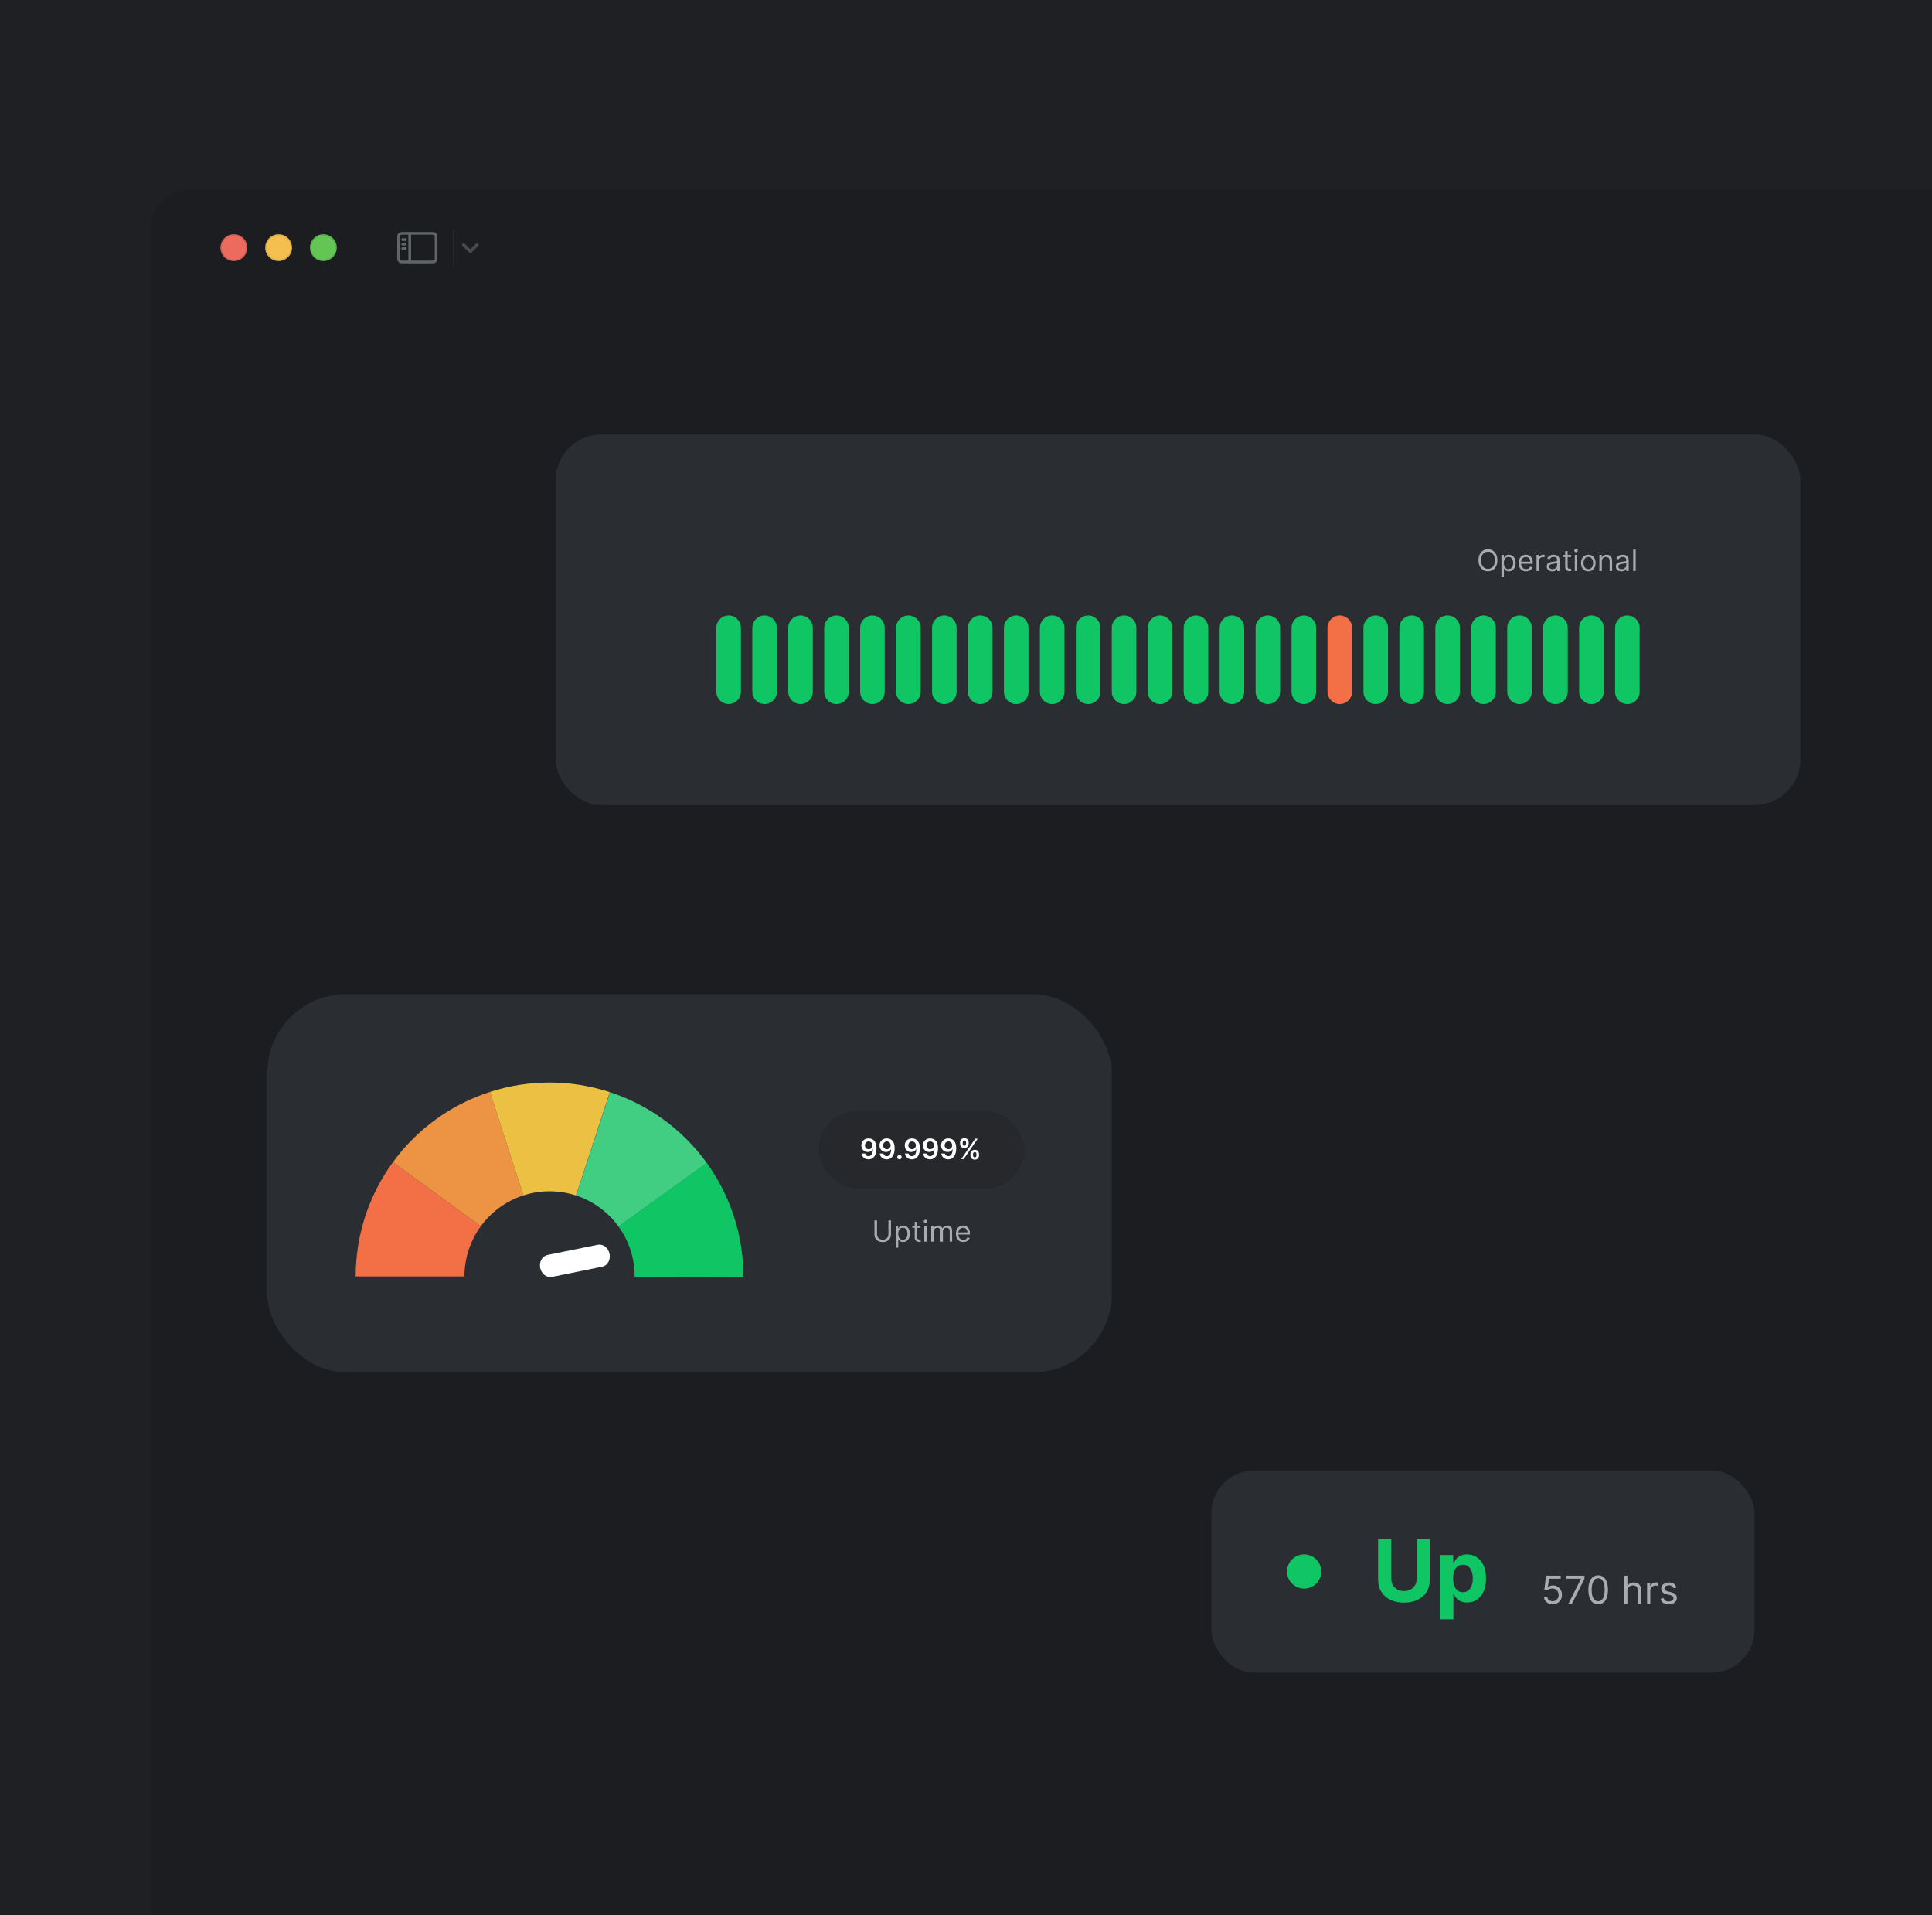 <svg fill="none" height="917" viewBox="0 0 925 917" width="925" xmlns="http://www.w3.org/2000/svg" xmlns:xlink="http://www.w3.org/1999/xlink"><filter id="a" color-interpolation-filters="sRGB" filterUnits="userSpaceOnUse" height="96.388" width="1621" x="51.729" y="70.455"><feFlood flood-opacity="0" result="BackgroundImageFix"/><feGaussianBlur in="BackgroundImage" stdDeviation="10.135"/><feComposite in2="SourceAlpha" operator="in" result="effect1_backgroundBlur_202_1331"/><feBlend in="SourceGraphic" in2="effect1_backgroundBlur_202_1331" mode="normal" result="shape"/></filter><clipPath id="b"><path d="m0 0h925v917h-925z"/></clipPath><g clip-path="url(#b)"><path d="m0 0h925v917h-925z" fill="#1f2023"/><path d="m72 144h1580v773h-1580z" fill="#1c1d20"/><g filter="url(#a)"><path d="m72 120.51c0-10.425 0-15.638 2.029-19.62 1.785-3.503 4.633-6.351 8.135-8.136 3.982-2.029 9.195-2.029 19.621-2.029h1520.885c10.43 0 15.64 0 19.63 2.029 3.5 1.785 6.35 4.633 8.13 8.136 2.03 3.982 2.03 9.195 2.03 19.62v26.062h-1580.46z" fill="#1c1d20"/><circle cx="111.977" cy="118.573" fill="#ed6a5e" r="6.426"/><circle cx="111.977" cy="118.573" r="6.105" stroke="#000" stroke-opacity=".1" stroke-width=".643"/><circle cx="133.395" cy="118.573" fill="#f4bf4e" r="6.426"/><circle cx="133.395" cy="118.573" r="6.105" stroke="#000" stroke-opacity=".1" stroke-width=".643"/><circle cx="154.821" cy="118.573" fill="#62c554" r="6.426"/><circle cx="154.821" cy="118.573" r="6.105" stroke="#000" stroke-opacity=".1" stroke-width=".643"/><g fill="#626565"><path d="m192.769 114.075c-.355 0-.643.287-.643.642s.288.643.643.643h1.238c.354 0 .642-.288.642-.643s-.288-.642-.642-.642z"/><path d="m192.126 116.86c0-.355.288-.643.643-.643h1.238c.354 0 .642.288.642.643 0 .354-.288.642-.642.642h-1.238c-.355 0-.643-.288-.643-.642z"/><path d="m192.769 118.359c-.355 0-.643.288-.643.643s.288.642.643.642h1.238c.354 0 .642-.287.642-.642s-.288-.643-.642-.643z"/><path clip-rule="evenodd" d="m190.398 112.245c-.234.459-.234 1.058-.234 2.258v8.14c0 1.2 0 1.8.234 2.258.205.403.533.731.936.936.458.234 1.058.234 2.258.234h12.424c1.2 0 1.8 0 2.258-.234.403-.205.731-.533.936-.936.233-.458.233-1.058.233-2.258v-8.14c0-1.2 0-1.799-.233-2.258-.205-.403-.533-.73-.936-.936-.458-.233-1.058-.233-2.258-.233h-12.424c-1.2 0-1.8 0-2.258.233-.403.206-.731.533-.936.936zm15.618.116h-9.211v12.424h9.211c.621 0 1.01-.001 1.302-.024.278-.023.355-.06.372-.069.162-.082.293-.213.375-.374.009-.018.046-.095.068-.372.024-.293.025-.682.025-1.303v-8.14c0-.621-.001-1.009-.025-1.302-.022-.278-.059-.354-.068-.372-.082-.161-.213-.292-.375-.375-.017-.009-.094-.045-.372-.068-.292-.024-.681-.025-1.302-.025zm-12.424 0h1.927v12.424h-1.927c-.622 0-1.01-.001-1.303-.024-.278-.023-.354-.06-.372-.069-.161-.082-.292-.213-.374-.374-.009-.018-.046-.095-.069-.372-.024-.293-.025-.682-.025-1.303v-8.14c0-.621.001-1.009.025-1.302.023-.278.06-.354.069-.372.082-.161.213-.292.374-.375.018-.009.094-.045.372-.068.293-.024.681-.025 1.303-.025z" fill-rule="evenodd"/></g><path d="m217.205 110.272v16.602" opacity=".2" stroke="#717171" stroke-linecap="round" stroke-width=".536"/><path clip-rule="evenodd" d="m221.45 116.651c.293-.293.768-.293 1.06 0l2.683 2.683 2.684-2.683c.292-.293.767-.293 1.06 0s.293.767 0 1.06l-3.213 3.213c-.293.293-.768.293-1.061 0l-3.213-3.213c-.293-.293-.293-.767 0-1.06z" fill="#4a4a4a" fill-rule="evenodd"/></g><rect fill="#2a2d32" height="177.463" rx="21.993" width="596" x="266" y="208"/><path d="m716.926 268.254c0 1.082-.196 2.017-.586 2.805-.391.789-.927 1.396-1.608 1.824-.682.427-1.46.641-2.335.641s-1.653-.214-2.334-.641c-.681-.428-1.217-1.035-1.608-1.824-.391-.788-.586-1.723-.586-2.805s.195-2.017.586-2.805.927-1.396 1.608-1.823c.681-.428 1.459-.642 2.334-.642s1.653.214 2.335.642c.681.427 1.217 1.035 1.608 1.823.39.788.586 1.723.586 2.805zm-1.202 0c0-.888-.149-1.638-.446-2.249-.294-.611-.693-1.074-1.198-1.388-.5-.313-1.061-.47-1.683-.47-.621 0-1.184.157-1.688.47-.501.314-.9.777-1.197 1.388-.294.611-.441 1.361-.441 2.249 0 .889.147 1.638.441 2.249.297.612.696 1.074 1.197 1.388.504.314 1.067.471 1.688.471.622 0 1.183-.157 1.683-.471.505-.314.904-.776 1.198-1.388.297-.611.446-1.36.446-2.249zm3.13 8.015v-10.58h1.143v1.223h.14c.087-.134.207-.304.36-.511.157-.211.381-.398.672-.561.294-.167.691-.251 1.192-.251.648 0 1.219.162 1.713.486s.88.783 1.157 1.378c.277.594.416 1.295.416 2.104 0 .815-.139 1.521-.416 2.119-.277.594-.661 1.055-1.152 1.382-.491.324-1.057.486-1.698.486-.494 0-.89-.082-1.187-.245-.297-.167-.526-.356-.687-.566-.16-.214-.283-.391-.37-.531h-.1v4.067zm1.163-6.732c0 .581.085 1.093.255 1.537.17.441.419.787.746 1.037.328.248.728.371 1.203.371.494 0 .906-.13 1.237-.391.334-.263.584-.617.751-1.062.171-.447.256-.945.256-1.492 0-.541-.084-1.029-.251-1.463-.163-.438-.412-.783-.746-1.037-.331-.257-.746-.386-1.247-.386-.481 0-.885.122-1.213.366-.327.24-.574.578-.741 1.012-.167.431-.25.933-.25 1.508zm10.659 4.007c-.741 0-1.38-.164-1.918-.491-.534-.33-.947-.791-1.237-1.382-.288-.595-.431-1.286-.431-2.074s.143-1.483.431-2.084c.29-.605.694-1.075 1.212-1.413.521-.34 1.129-.511 1.823-.511.401 0 .797.067 1.187.201.391.133.747.35 1.067.651.321.297.576.691.767 1.182.19.491.285 1.095.285 1.813v.501h-5.931v-1.022h4.729c0-.434-.087-.821-.26-1.162-.171-.34-.414-.609-.732-.806-.314-.197-.684-.296-1.112-.296-.471 0-.878.117-1.222.351-.341.23-.603.531-.787.902-.183.37-.275.768-.275 1.192v.681c0 .581.1 1.074.301 1.478.203.401.485.706.846.917.361.207.78.31 1.257.31.311 0 .592-.043.842-.13.254-.09.473-.224.656-.401.184-.18.326-.404.426-.671l1.142.32c-.12.388-.322.728-.606 1.022-.284.291-.634.518-1.052.682-.417.16-.887.24-1.408.24zm4.985-.16v-7.695h1.142v1.163h.08c.14-.381.394-.69.761-.927.368-.237.782-.356 1.243-.356.087 0 .195.002.325.005.131.004.229.009.296.015v1.202c-.04-.01-.132-.025-.276-.045-.14-.023-.288-.035-.445-.035-.374 0-.708.079-1.002.236-.291.153-.521.367-.692.641-.167.27-.25.579-.25.927v4.869zm7.512.18c-.487 0-.93-.092-1.327-.275-.397-.187-.713-.456-.947-.807-.234-.354-.35-.781-.35-1.282 0-.441.086-.798.26-1.072.174-.277.406-.495.696-.651.291-.157.612-.274.962-.351.354-.08.71-.144 1.067-.191.468-.06.847-.105 1.137-.135.294-.033.508-.088.641-.165.137-.077.206-.21.206-.401v-.04c0-.494-.135-.878-.406-1.152-.267-.274-.673-.411-1.217-.411-.565 0-1.007.124-1.328.371-.32.247-.546.511-.676.791l-1.122-.4c.2-.468.468-.832.802-1.092.337-.264.704-.448 1.102-.551.4-.107.794-.161 1.182-.161.247 0 .531.03.851.09.324.057.637.176.937.356.304.18.556.453.757.817.2.364.3.851.3 1.462v5.07h-1.182v-1.042h-.06c-.08.167-.214.345-.401.536-.187.19-.436.352-.746.486-.311.133-.69.2-1.138.2zm.181-1.062c.467 0 .861-.092 1.182-.275.324-.184.568-.421.731-.712.167-.29.251-.596.251-.916v-1.082c-.05.06-.16.115-.331.165-.167.047-.36.088-.581.125-.217.034-.429.064-.636.09-.204.024-.369.044-.496.06-.307.04-.594.106-.862.196-.263.087-.477.219-.641.396-.16.173-.24.41-.24.711 0 .411.152.721.456.932.307.207.696.31 1.167.31zm8.85-6.813v1.002h-3.987v-1.002zm-2.825-1.843h1.182v7.334c0 .334.048.584.145.751.1.164.227.274.381.331.157.053.322.08.496.08.13 0 .237-.007.321-.02.083-.017.15-.03.2-.04l.24 1.062c-.08.03-.192.06-.335.09-.144.033-.326.05-.546.05-.334 0-.662-.072-.982-.215-.317-.144-.581-.363-.792-.657-.207-.294-.31-.664-.31-1.112zm4.603 9.538v-7.695h1.183v7.695zm.602-8.977c-.231 0-.43-.078-.597-.235-.163-.157-.245-.346-.245-.566 0-.221.082-.41.245-.567.167-.156.366-.235.597-.235.23 0 .427.079.591.235.167.157.25.346.25.567 0 .22-.083.409-.25.566-.164.157-.361.235-.591.235zm5.872 9.137c-.695 0-1.304-.165-1.829-.496-.521-.33-.928-.793-1.222-1.387-.291-.595-.436-1.289-.436-2.084 0-.802.145-1.501.436-2.099.294-.598.701-1.062 1.222-1.393.525-.33 1.134-.496 1.829-.496.694 0 1.302.166 1.823.496.524.331.932.795 1.222 1.393.294.598.441 1.297.441 2.099 0 .795-.147 1.489-.441 2.084-.29.594-.698 1.057-1.222 1.387-.521.331-1.129.496-1.823.496zm0-1.062c.527 0 .962-.135 1.302-.406.341-.27.593-.626.757-1.067.163-.44.245-.918.245-1.432 0-.515-.082-.994-.245-1.438-.164-.444-.416-.803-.757-1.077-.34-.274-.775-.411-1.302-.411-.528 0-.962.137-1.303.411-.34.274-.592.633-.756 1.077s-.246.923-.246 1.438c0 .514.082.992.246 1.432.164.441.416.797.756 1.067.341.271.775.406 1.303.406zm6.473-3.727v4.629h-1.182v-7.695h1.142v1.203h.1c.18-.391.454-.705.822-.942.367-.241.841-.361 1.422-.361.521 0 .977.107 1.368.321.391.21.695.531.912.962.217.427.325.968.325 1.623v4.889h-1.182v-4.809c0-.605-.157-1.076-.471-1.413-.314-.34-.745-.511-1.292-.511-.378 0-.715.082-1.012.246-.294.163-.526.402-.696.716-.171.314-.256.695-.256 1.142zm9.334 4.809c-.488 0-.93-.092-1.328-.275-.397-.187-.713-.456-.947-.807-.233-.354-.35-.781-.35-1.282 0-.441.087-.798.26-1.072.174-.277.406-.495.697-.651.29-.157.611-.274.961-.351.354-.08.71-.144 1.067-.191.468-.06.847-.105 1.137-.135.294-.033.508-.088.642-.165.137-.077.205-.21.205-.401v-.04c0-.494-.135-.878-.406-1.152-.267-.274-.673-.411-1.217-.411-.564 0-1.007.124-1.327.371-.321.247-.546.511-.677.791l-1.122-.4c.201-.468.468-.832.802-1.092.337-.264.704-.448 1.102-.551.401-.107.795-.161 1.182-.161.247 0 .531.03.852.09.323.057.636.176.936.356.304.18.556.453.757.817.2.364.3.851.3 1.462v5.07h-1.182v-1.042h-.06c-.08.167-.214.345-.401.536-.187.19-.436.352-.746.486-.311.133-.69.2-1.137.2zm.18-1.062c.468 0 .862-.092 1.182-.275.324-.184.568-.421.732-.712.167-.29.25-.596.25-.916v-1.082c-.05.06-.16.115-.331.165-.167.047-.36.088-.581.125-.217.034-.429.064-.636.09-.204.024-.369.044-.496.06-.307.04-.594.106-.861.196-.264.087-.478.219-.642.396-.16.173-.24.41-.24.711 0 .411.152.721.456.932.307.207.696.31 1.167.31zm6.686-9.377v10.259h-1.182v-10.259z" fill="#fff" opacity=".6"/><g clip-rule="evenodd" fill-rule="evenodd"><path d="m348.849 294.679c3.246 0 5.878 2.631 5.878 5.877v30.646c0 3.246-2.632 5.877-5.878 5.877s-5.877-2.631-5.877-5.877v-30.646c0-3.246 2.631-5.877 5.877-5.877z" fill="#10c664"/><path d="m366.06 294.679c3.246 0 5.877 2.631 5.877 5.877v30.646c0 3.246-2.631 5.877-5.877 5.877s-5.877-2.631-5.877-5.877v-30.646c0-3.246 2.631-5.877 5.877-5.877z" fill="#10c664"/><path d="m383.275 294.679c3.246 0 5.877 2.631 5.877 5.877v30.646c0 3.246-2.631 5.877-5.877 5.877s-5.877-2.631-5.877-5.877v-30.646c0-3.246 2.631-5.877 5.877-5.877z" fill="#10c664"/><path d="m400.486 294.679c3.246 0 5.877 2.631 5.877 5.877v30.646c0 3.246-2.631 5.877-5.877 5.877s-5.877-2.631-5.877-5.877v-30.646c0-3.246 2.631-5.877 5.877-5.877z" fill="#10c664"/><path d="m417.697 294.679c3.246 0 5.877 2.631 5.877 5.877v30.646c0 3.246-2.631 5.877-5.877 5.877s-5.877-2.631-5.877-5.877v-30.646c0-3.246 2.631-5.877 5.877-5.877z" fill="#10c664"/><path d="m434.908 294.679c3.246 0 5.877 2.631 5.877 5.877v30.646c0 3.246-2.631 5.877-5.877 5.877s-5.877-2.631-5.877-5.877v-30.646c0-3.246 2.631-5.877 5.877-5.877z" fill="#10c664"/><path d="m452.123 294.679c3.246 0 5.877 2.631 5.877 5.877v30.646c0 3.246-2.631 5.877-5.877 5.877s-5.877-2.631-5.877-5.877v-30.646c0-3.246 2.631-5.877 5.877-5.877z" fill="#10c664"/><path d="m469.334 294.679c3.246 0 5.877 2.631 5.877 5.877v30.646c0 3.246-2.631 5.877-5.877 5.877s-5.878-2.631-5.878-5.877v-30.646c0-3.246 2.632-5.877 5.878-5.877z" fill="#10c664"/><path d="m486.545 294.679c3.246 0 5.877 2.631 5.877 5.877v30.646c0 3.246-2.631 5.877-5.877 5.877s-5.878-2.631-5.878-5.877v-30.646c0-3.246 2.632-5.877 5.878-5.877z" fill="#10c664"/><path d="m503.756 294.679c3.245 0 5.877 2.631 5.877 5.877v30.646c0 3.246-2.632 5.877-5.877 5.877-3.246 0-5.878-2.631-5.878-5.877v-30.646c0-3.246 2.632-5.877 5.878-5.877z" fill="#10c664"/><path d="m520.97 294.679c3.246 0 5.878 2.631 5.878 5.877v30.646c0 3.246-2.632 5.877-5.878 5.877-3.245 0-5.877-2.631-5.877-5.877v-30.646c0-3.246 2.632-5.877 5.877-5.877z" fill="#10c664"/><path d="m538.181 294.679c3.246 0 5.878 2.631 5.878 5.877v30.646c0 3.246-2.632 5.877-5.878 5.877s-5.877-2.631-5.877-5.877v-30.646c0-3.246 2.631-5.877 5.877-5.877z" fill="#10c664"/><path d="m555.392 294.679c3.246 0 5.878 2.631 5.878 5.877v30.646c0 3.246-2.632 5.877-5.878 5.877s-5.877-2.631-5.877-5.877v-30.646c0-3.246 2.631-5.877 5.877-5.877z" fill="#10c664"/><path d="m572.603 294.679c3.246 0 5.877 2.631 5.877 5.877v30.646c0 3.246-2.631 5.877-5.877 5.877s-5.877-2.631-5.877-5.877v-30.646c0-3.246 2.631-5.877 5.877-5.877z" fill="#10c664"/><path d="m589.818 294.679c3.246 0 5.877 2.631 5.877 5.877v30.646c0 3.246-2.631 5.877-5.877 5.877s-5.877-2.631-5.877-5.877v-30.646c0-3.246 2.631-5.877 5.877-5.877z" fill="#10c664"/><path d="m607.029 294.679c3.246 0 5.877 2.631 5.877 5.877v30.646c0 3.246-2.631 5.877-5.877 5.877s-5.877-2.631-5.877-5.877v-30.646c0-3.246 2.631-5.877 5.877-5.877z" fill="#10c664"/><path d="m624.24 294.679c3.246 0 5.877 2.631 5.877 5.877v30.646c0 3.246-2.631 5.877-5.877 5.877s-5.877-2.631-5.877-5.877v-30.646c0-3.246 2.631-5.877 5.877-5.877z" fill="#10c664"/><path d="m641.451 294.679c3.246 0 5.877 2.631 5.877 5.877v30.646c0 3.246-2.631 5.877-5.877 5.877s-5.877-2.631-5.877-5.877v-30.646c0-3.246 2.631-5.877 5.877-5.877z" fill="#f37046"/><path d="m658.666 294.679c3.246 0 5.877 2.631 5.877 5.877v30.646c0 3.246-2.631 5.877-5.877 5.877s-5.877-2.631-5.877-5.877v-30.646c0-3.246 2.631-5.877 5.877-5.877z" fill="#10c664"/><path d="m675.877 294.679c3.246 0 5.877 2.631 5.877 5.877v30.646c0 3.246-2.631 5.877-5.877 5.877s-5.878-2.631-5.878-5.877v-30.646c0-3.246 2.632-5.877 5.878-5.877z" fill="#10c664"/><path d="m693.088 294.679c3.246 0 5.877 2.631 5.877 5.877v30.646c0 3.246-2.631 5.877-5.877 5.877s-5.878-2.631-5.878-5.877v-30.646c0-3.246 2.632-5.877 5.878-5.877z" fill="#10c664"/><path d="m710.299 294.679c3.245 0 5.877 2.631 5.877 5.877v30.646c0 3.246-2.632 5.877-5.877 5.877-3.246 0-5.878-2.631-5.878-5.877v-30.646c0-3.246 2.632-5.877 5.878-5.877z" fill="#10c664"/><path d="m727.509 294.679c3.246 0 5.878 2.631 5.878 5.877v30.646c0 3.246-2.632 5.877-5.878 5.877-3.245 0-5.877-2.631-5.877-5.877v-30.646c0-3.246 2.632-5.877 5.877-5.877z" fill="#10c664"/><path d="m744.724 294.679c3.246 0 5.878 2.631 5.878 5.877v30.646c0 3.246-2.632 5.877-5.878 5.877s-5.877-2.631-5.877-5.877v-30.646c0-3.246 2.631-5.877 5.877-5.877z" fill="#10c664"/><path d="m761.935 294.679c3.246 0 5.877 2.631 5.877 5.877v30.646c0 3.246-2.631 5.877-5.877 5.877s-5.877-2.631-5.877-5.877v-30.646c0-3.246 2.631-5.877 5.877-5.877z" fill="#10c664"/><path d="m779.146 294.679c3.246 0 5.877 2.631 5.877 5.877v30.646c0 3.246-2.631 5.877-5.877 5.877s-5.877-2.631-5.877-5.877v-30.646c0-3.246 2.631-5.877 5.877-5.877z" fill="#10c664"/></g><rect fill="#2a2d32" height="181" rx="37.695" width="404.29" x="128" y="476"/><path d="m170.297 611.111c0-19.643 6.232-38.78 17.798-54.657l42.088 30.663c-5.077 6.97-7.813 15.371-7.813 23.994z" fill="#f37046"/><path d="m188.105 556.441c11.554-15.853 27.832-27.638 46.499-33.663l15.997 49.555c-8.195 2.645-15.341 7.818-20.413 14.778z" fill="#ec9443"/><path d="m234.584 522.784c18.666-6.03 38.762-5.992 57.405.109l-16.196 49.49c-8.185-2.678-17.007-2.695-25.201-.048z" fill="#ecc143"/><path d="m292.068 522.919c18.637 6.118 34.857 17.983 46.332 33.892l-42.233 30.462c-5.037-6.984-12.158-12.193-20.34-14.878z" fill="#41cd82"/><path d="m338.341 556.728c11.492 15.897 17.653 35.025 17.599 54.641l-52.073-.145c.024-8.611-2.681-17.009-7.726-23.987z" fill="#10c664"/><path clip-rule="evenodd" d="m291.842 600.281c.59 2.9-.993 5.67-3.535 6.187l-24.002 4.883c-2.542.518-5.081-1.414-5.671-4.314s.992-5.671 3.534-6.188l24.002-4.883c2.543-.517 5.082 1.414 5.672 4.315z" fill="#fff" fill-rule="evenodd"/><rect fill="#26282c" height="37.248" rx="18.624" width="98.541" x="391.891" y="531.822"/><path d="m415.916 545.054c.467.003.921.085 1.363.247.444.159.845.42 1.2.782.356.359.639.84.849 1.444.209.603.314 1.35.314 2.24.003.838-.086 1.588-.267 2.249-.178.657-.433 1.213-.767 1.668-.333.454-.735.8-1.206 1.039-.47.238-.999.357-1.586.357-.617 0-1.163-.121-1.64-.362-.473-.242-.856-.572-1.148-.991-.292-.42-.472-.899-.539-1.44h1.74c.089.388.27.696.543.925.276.225.624.338 1.044.338.676 0 1.197-.294 1.563-.881.365-.588.548-1.405.548-2.45h-.067c-.156.28-.357.521-.605.725-.248.2-.529.354-.844.462-.311.108-.641.162-.991.162-.572 0-1.086-.137-1.544-.41-.454-.273-.815-.648-1.082-1.125-.263-.476-.397-1.021-.4-1.634 0-.636.146-1.206.438-1.711.296-.508.707-.909 1.235-1.201.527-.295 1.143-.44 1.849-.433zm.004 1.429c-.343 0-.652.084-.929.253-.273.165-.489.391-.648.676-.156.283-.233.599-.233.949.003.346.081.661.233.943.156.283.367.507.634.672.27.165.578.248.924.248.258 0 .498-.049.72-.148.222-.098.416-.235.581-.41.169-.177.299-.379.391-.605.095-.225.141-.464.138-.715 0-.333-.079-.641-.238-.924-.156-.283-.37-.51-.643-.681-.27-.172-.58-.258-.93-.258zm8.697-1.429c.467.003.922.085 1.363.247.445.159.845.42 1.201.782.356.359.639.84.848 1.444.21.603.315 1.35.315 2.24.003.838-.086 1.588-.267 2.249-.178.657-.434 1.213-.767 1.668-.334.454-.736.8-1.206 1.039-.47.238-.999.357-1.587.357-.616 0-1.163-.121-1.639-.362-.473-.242-.856-.572-1.149-.991-.292-.42-.471-.899-.538-1.44h1.739c.089.388.27.696.544.925.276.225.624.338 1.043.338.677 0 1.198-.294 1.563-.881.366-.588.548-1.405.548-2.45h-.066c-.156.28-.358.521-.606.725-.247.2-.529.354-.843.462-.311.108-.642.162-.991.162-.572 0-1.087-.137-1.544-.41-.455-.273-.815-.648-1.082-1.125-.264-.476-.397-1.021-.4-1.634 0-.636.146-1.206.438-1.711.296-.508.707-.909 1.234-1.201.528-.295 1.144-.44 1.849-.433zm.005 1.429c-.343 0-.653.084-.929.253-.273.165-.489.391-.648.676-.156.283-.234.599-.234.949.003.346.081.661.234.943.155.283.367.507.633.672.271.165.579.248.925.248.257 0 .497-.049.72-.148.222-.098.416-.235.581-.41.168-.177.299-.379.391-.605.095-.225.141-.464.138-.715 0-.333-.08-.641-.238-.924-.156-.283-.37-.51-.644-.681-.27-.172-.579-.258-.929-.258zm6.01 8.568c-.289 0-.536-.101-.743-.305-.206-.203-.308-.451-.305-.743-.003-.286.099-.531.305-.734.207-.203.454-.305.743-.305.28 0 .523.102.73.305.209.203.316.448.319.734-.003.194-.054.37-.153.529-.095.159-.222.286-.381.381-.156.092-.327.138-.515.138zm6.055-9.997c.467.003.921.085 1.363.247.445.159.845.42 1.201.782.355.359.638.84.848 1.444.21.603.314 1.35.314 2.24.004.838-.085 1.588-.266 2.249-.178.657-.434 1.213-.768 1.668-.333.454-.735.8-1.205 1.039-.471.238-.999.357-1.587.357-.617 0-1.163-.121-1.64-.362-.473-.242-.856-.572-1.148-.991-.292-.42-.472-.899-.538-1.44h1.739c.089.388.27.696.543.925.277.225.624.338 1.044.338.676 0 1.197-.294 1.563-.881.365-.588.548-1.405.548-2.45h-.067c-.156.28-.357.521-.605.725-.248.2-.529.354-.844.462-.311.108-.641.162-.991.162-.572 0-1.086-.137-1.544-.41-.454-.273-.815-.648-1.081-1.125-.264-.476-.398-1.021-.401-1.634 0-.636.146-1.206.439-1.711.295-.508.707-.909 1.234-1.201.527-.295 1.144-.44 1.849-.433zm.005 1.429c-.343 0-.653.084-.93.253-.273.165-.489.391-.648.676-.155.283-.233.599-.233.949.003.346.081.661.233.943.156.283.367.507.634.672.27.165.578.248.925.248.257 0 .497-.049.719-.148.223-.098.416-.235.582-.41.168-.177.298-.379.39-.605.096-.225.142-.464.138-.715 0-.333-.079-.641-.238-.924-.155-.283-.37-.51-.643-.681-.27-.172-.58-.258-.929-.258zm8.696-1.429c.467.003.922.085 1.363.247.445.159.845.42 1.201.782.356.359.639.84.848 1.444.21.603.315 1.35.315 2.24.003.838-.086 1.588-.267 2.249-.178.657-.434 1.213-.767 1.668-.334.454-.736.8-1.206 1.039-.47.238-.999.357-1.587.357-.616 0-1.162-.121-1.639-.362-.473-.242-.856-.572-1.148-.991-.293-.42-.472-.899-.539-1.44h1.74c.088.388.27.696.543.925.276.225.624.338 1.043.338.677 0 1.198-.294 1.563-.881.366-.588.548-1.405.548-2.45h-.066c-.156.28-.358.521-.605.725-.248.2-.529.354-.844.462-.311.108-.642.162-.991.162-.572 0-1.087-.137-1.544-.41-.454-.273-.815-.648-1.082-1.125-.264-.476-.397-1.021-.4-1.634 0-.636.146-1.206.438-1.711.296-.508.707-.909 1.234-1.201.528-.295 1.144-.44 1.849-.433zm.005 1.429c-.343 0-.653.084-.929.253-.273.165-.489.391-.648.676-.156.283-.234.599-.234.949.004.346.081.661.234.943.156.283.367.507.634.672.27.165.578.248.924.248.258 0 .497-.049.72-.148.222-.098.416-.235.581-.41.169-.177.299-.379.391-.605.095-.225.141-.464.138-.715 0-.333-.079-.641-.238-.924-.156-.283-.37-.51-.644-.681-.27-.172-.579-.258-.929-.258zm8.697-1.429c.467.003.921.085 1.363.247.445.159.845.42 1.201.782.356.359.638.84.848 1.444.21.603.315 1.35.315 2.24.003.838-.086 1.588-.267 2.249-.178.657-.434 1.213-.767 1.668-.334.454-.736.8-1.206 1.039-.47.238-.999.357-1.587.357-.616 0-1.163-.121-1.639-.362-.474-.242-.856-.572-1.149-.991-.292-.42-.472-.899-.538-1.44h1.739c.089.388.27.696.543.925.277.225.625.338 1.044.338.677 0 1.198-.294 1.563-.881.365-.588.548-1.405.548-2.45h-.067c-.155.28-.357.521-.605.725-.248.2-.529.354-.843.462-.312.108-.642.162-.992.162-.571 0-1.086-.137-1.544-.41-.454-.273-.814-.648-1.081-1.125-.264-.476-.397-1.021-.401-1.634 0-.636.147-1.206.439-1.711.295-.508.707-.909 1.234-1.201.527-.295 1.144-.44 1.849-.433zm.005 1.429c-.343 0-.653.084-.929.253-.274.165-.49.391-.648.676-.156.283-.234.599-.234.949.003.346.081.661.234.943.155.283.366.507.633.672.27.165.579.248.925.248.257 0 .497-.049.719-.148.223-.098.417-.235.582-.41.168-.177.298-.379.391-.605.095-.225.141-.464.138-.715 0-.333-.08-.641-.239-.924-.155-.283-.37-.51-.643-.681-.27-.172-.58-.258-.929-.258zm10.527 6.634v-.515c0-.378.079-.726.238-1.044.162-.317.397-.573.705-.767s.682-.291 1.12-.291c.451 0 .829.097 1.134.291.305.191.536.445.691.763.159.317.238.667.238 1.048v.515c0 .378-.079.726-.238 1.043-.159.318-.392.574-.7.767-.305.194-.68.291-1.125.291s-.821-.097-1.129-.291c-.309-.193-.542-.449-.701-.767-.156-.317-.233-.665-.233-1.043zm1.243-.515v.515c0 .251.061.481.181.691.121.209.334.314.639.314.308 0 .519-.103.634-.31.117-.209.176-.441.176-.695v-.515c0-.254-.055-.486-.167-.696-.111-.213-.325-.319-.643-.319-.299 0-.51.106-.634.319-.124.21-.186.442-.186.696zm-6.204-5.07v-.515c0-.381.081-.731.243-1.048.162-.318.397-.572.705-.763.308-.194.682-.291 1.12-.291.448 0 .824.097 1.129.291.309.191.541.445.696.763.156.317.234.667.234 1.048v.515c0 .381-.08.73-.239 1.048-.155.314-.387.567-.695.758-.309.19-.683.286-1.125.286-.448 0-.826-.096-1.134-.286-.305-.191-.537-.445-.696-.763s-.238-.665-.238-1.043zm1.253-.515v.515c0 .254.059.486.176.695.121.207.334.31.639.31s.515-.103.629-.31c.118-.209.176-.441.176-.695v-.515c0-.254-.055-.486-.166-.696-.112-.213-.324-.319-.639-.319-.302 0-.513.106-.634.319-.12.213-.181.445-.181.696zm-.71 7.93 6.71-9.76h1.191l-6.71 9.76z" fill="#fff"/><path d="m425.352 584.306h1.234v6.746c0 .697-.164 1.319-.493 1.866-.325.544-.784.973-1.378 1.289-.594.311-1.29.467-2.09.467-.799 0-1.496-.156-2.089-.467-.594-.316-1.055-.745-1.383-1.289-.325-.547-.488-1.169-.488-1.866v-6.746h1.234v6.647c0 .497.109.94.328 1.328.219.385.531.688.936.911.408.218.895.328 1.462.328.568 0 1.055-.11 1.463-.328.408-.223.72-.526.936-.911.218-.388.328-.831.328-1.328zm3.539 13.055v-10.508h1.134v1.214h.139c.087-.133.206-.302.359-.508.155-.209.378-.394.666-.557.292-.166.687-.249 1.184-.249.644 0 1.211.161 1.702.483s.874.778 1.149 1.368c.276.591.413 1.287.413 2.09 0 .809-.137 1.511-.413 2.105-.275.59-.656 1.048-1.144 1.373-.488.321-1.05.482-1.687.482-.491 0-.884-.081-1.179-.243-.295-.166-.522-.354-.681-.563-.16-.212-.282-.388-.369-.527h-.099v4.04zm1.154-6.687c0 .577.085 1.086.254 1.527.169.438.416.782.741 1.03.325.246.723.369 1.194.369.491 0 .901-.13 1.229-.389.332-.262.58-.613.746-1.054.169-.445.254-.939.254-1.483 0-.537-.083-1.022-.249-1.453-.162-.434-.409-.778-.741-1.03-.328-.255-.741-.383-1.239-.383-.478 0-.879.121-1.204.363-.325.239-.57.574-.736 1.005-.166.428-.249.928-.249 1.498zm10.707-3.821v.995h-3.96v-.995zm-2.806-1.831h1.174v7.284c0 .332.048.58.144.746.1.163.226.272.378.329.156.053.32.079.493.079.129 0 .235-.006.318-.02.083-.016.15-.03.199-.039l.239 1.054c-.079.03-.19.06-.333.09-.143.033-.324.05-.542.05-.332 0-.657-.072-.976-.214-.315-.143-.577-.36-.786-.652-.205-.292-.308-.66-.308-1.105zm4.572 9.473v-7.642h1.174v7.642zm.597-8.916c-.229 0-.426-.078-.592-.234-.162-.155-.244-.343-.244-.562s.082-.406.244-.562c.166-.156.363-.234.592-.234s.425.078.587.234c.166.156.249.343.249.562s-.083.407-.249.562c-.162.156-.358.234-.587.234zm2.728 8.916v-7.642h1.134v1.194h.1c.159-.408.416-.725.771-.95.355-.229.781-.344 1.279-.344.504 0 .923.115 1.258.344.339.225.602.542.792.95h.079c.196-.395.489-.708.881-.94.391-.236.861-.354 1.408-.354.683 0 1.242.214 1.677.642.434.425.651 1.087.651 1.985v5.115h-1.174v-5.115c0-.563-.154-.966-.463-1.209-.308-.242-.671-.363-1.089-.363-.538 0-.954.163-1.249.488-.295.322-.443.73-.443 1.224v4.975h-1.194v-5.234c0-.434-.141-.784-.423-1.05-.282-.268-.645-.403-1.089-.403-.306 0-.591.081-.856.244-.262.163-.475.388-.637.677-.159.285-.239.615-.239.99v4.776zm15.381.159c-.736 0-1.371-.162-1.905-.487-.531-.329-.941-.786-1.229-1.373-.285-.591-.428-1.277-.428-2.06s.143-1.473.428-2.07c.288-.6.69-1.068 1.204-1.403.517-.338 1.121-.508 1.811-.508.398 0 .791.067 1.179.199.388.133.741.349 1.06.647.318.295.572.687.761 1.174.189.488.284 1.088.284 1.802v.497h-5.891v-1.015h4.697c0-.431-.087-.816-.259-1.154-.169-.339-.411-.606-.727-.801-.311-.196-.68-.294-1.104-.294-.468 0-.872.116-1.214.348-.338.229-.599.528-.781.896-.183.368-.274.763-.274 1.184v.677c0 .577.1 1.066.299 1.468.202.398.482.701.841.91.358.206.774.309 1.248.309.309 0 .587-.044.836-.13.252-.089.47-.222.652-.398.182-.179.323-.401.423-.667l1.134.319c-.119.385-.32.723-.602 1.015-.282.288-.63.514-1.045.677-.414.159-.88.238-1.398.238z" fill="#fff" opacity=".6"/><rect fill="#2a2d32" height="96.81" rx="20.49" width="259.967" x="580" y="704"/><circle cx="624.395" cy="752.405" fill="#10c664" r="8.196"/><path d="m678.253 737.049h6.313v19.389c0 2.177-.52 4.082-1.56 5.715-1.03 1.633-2.474 2.906-4.33 3.819-1.856.904-4.019 1.356-6.487 1.356-2.479 0-4.646-.452-6.502-1.356-1.856-.913-3.3-2.186-4.33-3.819s-1.545-3.538-1.545-5.715v-19.389h6.312v18.85c0 1.137.248 2.148.744 3.032.505.884 1.215 1.579 2.128 2.085.914.505 1.978.758 3.193.758 1.224 0 2.288-.253 3.192-.758.914-.506 1.618-1.201 2.114-2.085.506-.884.758-1.895.758-3.032zm11.389 38.253v-30.789h6.123v3.761h.277c.272-.602.666-1.215 1.181-1.837.525-.631 1.205-1.156 2.041-1.574.846-.428 1.895-.641 3.149-.641 1.633 0 3.139.427 4.519 1.282 1.38.846 2.483 2.124 3.309 3.835.827 1.7 1.24 3.834 1.24 6.399 0 2.498-.404 4.607-1.21 6.327-.797 1.711-1.886 3.008-3.266 3.893-1.37.874-2.906 1.312-4.607 1.312-1.205 0-2.23-.2-3.076-.598-.835-.398-1.521-.899-2.055-1.502-.535-.612-.943-1.229-1.225-1.851h-.189v11.983zm6.08-19.593c0 1.332.184 2.493.554 3.484.369.992.903 1.764 1.603 2.318.7.545 1.55.817 2.551.817 1.011 0 1.866-.277 2.566-.831.7-.564 1.229-1.341 1.589-2.333.369-1.001.554-2.152.554-3.455 0-1.292-.18-2.429-.539-3.411-.36-.982-.89-1.749-1.589-2.303-.7-.554-1.56-.831-2.581-.831-1.01 0-1.866.267-2.565.801-.69.535-1.22 1.293-1.589 2.275-.37.981-.554 2.138-.554 3.469z" fill="#10c664"/><path d="m743.385 768.09c-.774 0-1.47-.154-2.089-.462-.62-.307-1.116-.729-1.49-1.265-.373-.536-.578-1.147-.613-1.832h1.582c.061.611.338 1.116.83 1.516.497.395 1.09.593 1.78.593.553 0 1.045-.13 1.476-.389.435-.259.776-.615 1.022-1.068.25-.457.375-.973.375-1.548 0-.589-.129-1.114-.389-1.576-.254-.465-.606-.832-1.054-1.1s-.96-.404-1.536-.409c-.413-.004-.837.059-1.272.191-.435.128-.793.292-1.074.495l-1.529-.185.817-6.643h7.013v1.45h-5.642l-.474 3.98h.079c.276-.219.624-.402 1.041-.547s.852-.217 1.305-.217c.826 0 1.562.198 2.208.593.65.391 1.16.927 1.529 1.608.373.681.56 1.459.56 2.333 0 .861-.193 1.63-.58 2.307-.382.672-.909 1.204-1.582 1.595-.672.386-1.436.58-2.293.58zm7.495-.185 6.037-11.942v-.105h-6.96v-1.45h8.647v1.529l-6.01 11.968zm14.293.185c-.993 0-1.838-.27-2.537-.811-.699-.545-1.232-1.333-1.602-2.366-.369-1.037-.553-2.289-.553-3.757 0-1.458.184-2.704.553-3.736.374-1.037.91-1.828 1.609-2.373.703-.549 1.546-.824 2.53-.824.985 0 1.826.275 2.525.824.703.545 1.239 1.336 1.608 2.373.373 1.032.56 2.278.56 3.736 0 1.468-.185 2.72-.554 3.757-.369 1.033-.903 1.821-1.601 2.366-.699.541-1.545.811-2.538.811zm0-1.45c.985 0 1.749-.475 2.294-1.424s.817-2.302.817-4.06c0-1.168-.125-2.163-.375-2.985-.247-.822-.602-1.448-1.068-1.878-.461-.431-1.017-.646-1.668-.646-.975 0-1.737.481-2.287 1.443-.549.958-.823 2.313-.823 4.066 0 1.169.123 2.162.369 2.979.246.818.599 1.439 1.061 1.866.466.426 1.026.639 1.68.639zm13.999-4.824v6.089h-1.555v-13.497h1.555v4.956h.132c.237-.523.593-.938 1.067-1.246.479-.312 1.116-.468 1.912-.468.69 0 1.294.139 1.812.415.519.273.921.692 1.206 1.259.29.563.435 1.279.435 2.149v6.432h-1.555v-6.327c0-.804-.209-1.426-.626-1.865-.413-.444-.987-.666-1.72-.666-.51 0-.967.108-1.371.323-.4.216-.716.53-.949.943-.229.413-.343.914-.343 1.503zm9.41 6.089v-10.123h1.502v1.529h.106c.184-.501.518-.907 1.002-1.219.483-.312 1.028-.468 1.634-.468.114 0 .257.002.429.006.171.005.3.011.388.02v1.582c-.052-.013-.173-.033-.362-.059-.185-.031-.38-.046-.587-.046-.492 0-.931.103-1.318.309-.382.202-.685.484-.909.844-.22.356-.33.762-.33 1.219v6.406zm14.076-7.856-1.398.396c-.087-.233-.217-.459-.388-.679-.167-.224-.396-.409-.686-.554s-.661-.217-1.114-.217c-.619 0-1.135.143-1.548.428-.409.281-.613.639-.613 1.074 0 .387.14.692.421.916.282.225.721.411 1.319.561l1.502.369c.905.219 1.58.556 2.024 1.008.443.448.665 1.026.665 1.733 0 .58-.167 1.099-.501 1.556-.329.457-.791.817-1.384 1.081-.593.263-1.283.395-2.069.395-1.033 0-1.887-.224-2.564-.672s-1.105-1.103-1.285-1.964l1.476-.369c.141.545.407.953.798 1.226.395.272.911.408 1.548.408.725 0 1.301-.153 1.727-.461.431-.312.646-.685.646-1.12 0-.352-.123-.646-.369-.884-.246-.241-.624-.421-1.134-.54l-1.687-.395c-.927-.22-1.608-.561-2.043-1.022-.43-.466-.646-1.048-.646-1.747 0-.571.161-1.076.481-1.515.326-.44.767-.785 1.325-1.035.563-.251 1.2-.376 1.911-.376 1.002 0 1.789.22 2.36.659.575.44.984 1.02 1.226 1.74z" fill="#fff" opacity=".6"/></g></svg>